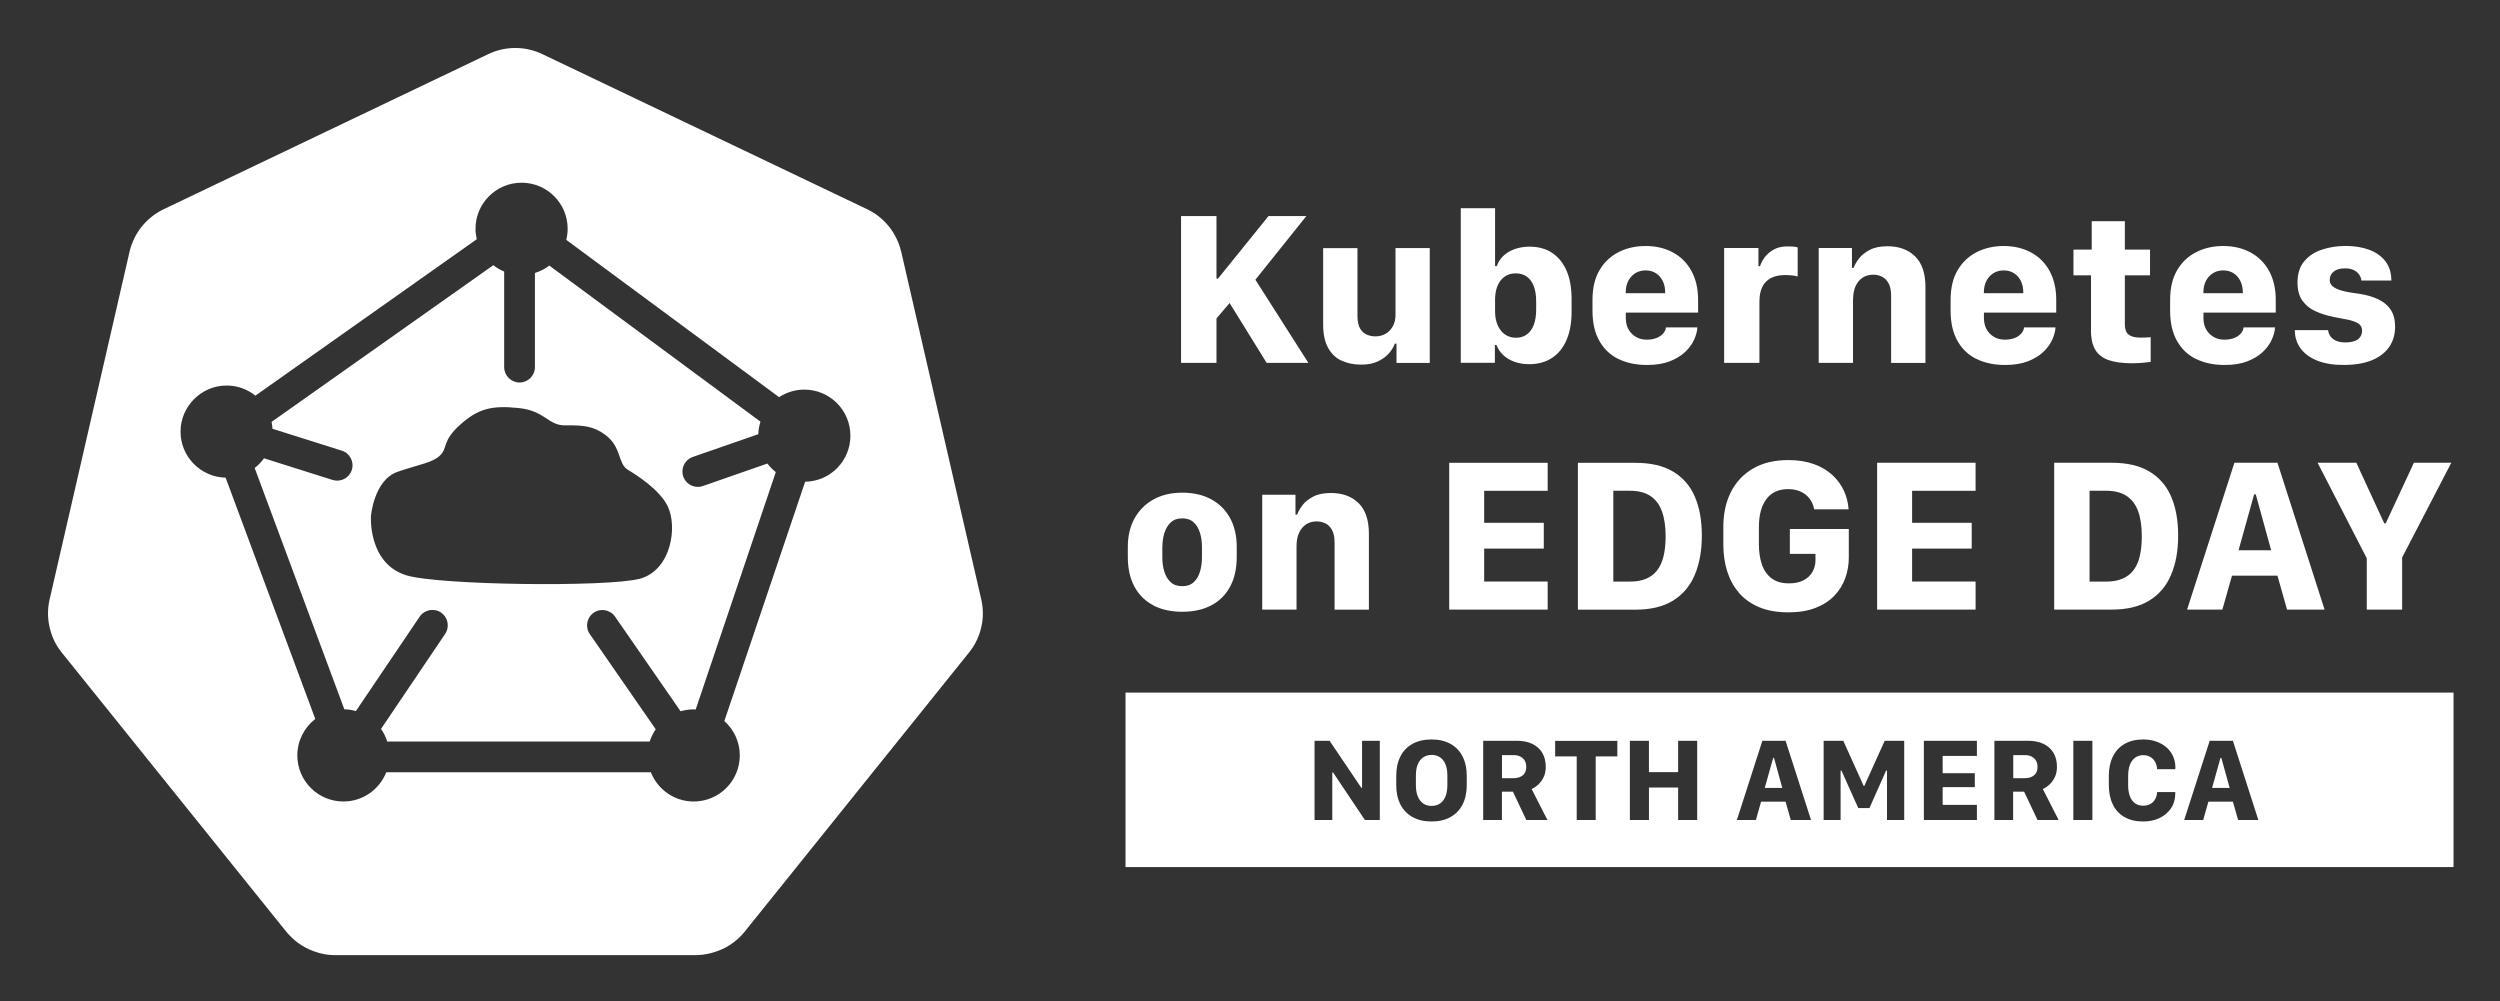 <svg xmlns="http://www.w3.org/2000/svg" role="img" viewBox="9.69 46.19 380.38 152.38"><rect x="9.69" y="46.19" width="380.38" height="152.38" fill="#333333" stroke="none"/><title>K8ED__North America_400x275 Logo White.svg</title><defs><style>.cls-1{fill:#fff}</style></defs><path d="M126.48 116.71l-9.85 3.43c-.25.09-.51.13-.77.13-.97 0-1.87-.61-2.21-1.57-.42-1.22.22-2.55 1.44-2.98l9.98-3.47c.02-.66.13-1.3.33-1.9L93.27 86.6c-.65.49-1.39.88-2.19 1.12v14.33c0 1.29-1.05 2.34-2.34 2.34s-2.34-1.05-2.34-2.34V87.5c-.6-.24-1.15-.57-1.65-.96l-33.74 23.84c.07.34.12.7.14 1.05l10.55 3.33c1.23.39 1.91 1.7 1.52 2.93-.31 1-1.24 1.63-2.23 1.63-.23 0-.47-.04-.71-.11l-10.42-3.29c-.4.56-.88 1.06-1.42 1.48l13.64 36.71c.61.01 1.2.11 1.76.27l9.7-14.36c.72-1.07 2.18-1.35 3.25-.63 1.07.72 1.35 2.18.63 3.25l-9.76 14.46c.41.58.73 1.22.95 1.92h39.93c.21-.67.53-1.3.92-1.87l-10.03-14.48c-.74-1.06-.47-2.52.59-3.25 1.06-.74 2.52-.47 3.25.59l9.97 14.4c.63-.18 1.29-.29 1.98-.29.11 0 .22.01.32.02l12.19-36.12c-.48-.38-.91-.81-1.28-1.3zm-19.47 17.54c-4.85 1.3-30.77.99-35.57-.55-5.78-1.85-5.31-8.98-5.31-8.98s.44-5.52 4.09-6.76c3.65-1.23 5.22-1.35 6.42-2.47 1.2-1.12.27-2.16 3.01-4.63 2.74-2.47 4.78-3.02 8.93-2.59s4.45 2.7 7.19 2.64c2.74-.05 4.33.15 6.08 1.49 2.43 1.85 1.83 4.32 3.35 5.25 1.52.93 4.85 3.06 6.08 5.56 1.52 3.09.57 9.75-4.28 11.05zm51.99 3.22z" class="cls-1"/><path d="M146.78 84.4c-.67-2.78-2.54-5.12-5.12-6.36L92.2 54.42c-2.6-1.24-5.61-1.24-8.21 0L34.54 78.05c-2.57 1.25-4.45 3.58-5.12 6.36l-12.2 53.07c-.3 1.34-.3 2.73 0 4.07.09.41.2.81.34 1.21.24.67.55 1.31.94 1.91.17.26.34.5.54.75l34.23 42.56c.15.19.31.35.48.53.54.57 1.14 1.07 1.81 1.5.84.53 1.75.92 2.71 1.18.78.22 1.59.33 2.41.33h54.89c.33-.01.66-.03.99-.07.47-.05.94-.14 1.4-.27.33-.09.65-.19.97-.31.25-.09.49-.19.73-.3.36-.17.7-.36 1.04-.58.86-.54 1.63-1.22 2.27-2.01l1.04-1.3 33.17-41.27c.64-.8 1.14-1.69 1.48-2.65.14-.4.26-.8.35-1.21.3-1.34.3-2.73 0-4.07L146.79 84.4zm-14.59 35.1l-12.29 36.4c1.44 1.28 2.35 3.15 2.35 5.23 0 3.87-3.14 7.01-7.01 7.01-2.97 0-5.5-1.85-6.52-4.45H68.46c-1.02 2.6-3.56 4.45-6.52 4.45-3.87 0-7.01-3.14-7.01-7.01 0-2.26 1.07-4.26 2.73-5.55l-13.64-36.71c-3.8-.09-6.86-3.19-6.86-7.01s3.14-7.01 7.01-7.01c1.66 0 3.18.58 4.38 1.54l33.68-23.8c-.12-.51-.19-1.04-.19-1.59 0-3.87 3.14-7.01 7.01-7.01s7.01 3.14 7.01 7.01c0 .58-.08 1.15-.21 1.69l32.38 23.93c1.1-.72 2.42-1.15 3.84-1.15 3.87 0 7.01 3.14 7.01 7.01s-3.08 6.95-6.9 7.01zm185.63 41.58h-1.81v3.51h1.78c.56 0 1.02-.14 1.38-.43s.53-.72.53-1.29-.18-1.03-.54-1.33c-.36-.31-.81-.46-1.34-.46zm-89.05.32c-.36-.23-.78-.35-1.25-.35s-.9.12-1.26.35c-.36.24-.64.59-.84 1.05-.2.47-.3 1.05-.3 1.75v1.45c0 .69.1 1.28.3 1.75.2.47.48.82.84 1.06.36.24.78.35 1.26.35s.89-.12 1.25-.35c.36-.23.64-.59.84-1.06.2-.47.3-1.05.3-1.75v-1.45c0-.7-.1-1.28-.3-1.75-.2-.47-.48-.82-.84-1.05zm118.77.1l-1.28 4.58h2.68l-1.27-4.58h-.13zm-68.06 0l-1.28 4.58h2.67l-1.26-4.58h-.13z" class="cls-1"/><path d="M180.94 151.57v26.55H383v-26.55H180.94zm38.7 19.38h-2.28l-4.84-7.23h-.12v7.23h-2.7V158.9h2.29l4.83 7.16h.11v-7.16h2.7v12.05zm13.22-5.3c0 1.12-.21 2.1-.63 2.93-.42.83-1.03 1.47-1.83 1.92s-1.76.68-2.9.68-2.1-.23-2.9-.68-1.42-1.09-1.84-1.92c-.42-.83-.63-1.81-.63-2.93v-1.4c0-1.14.21-2.13.63-2.96.42-.83 1.03-1.47 1.84-1.92s1.77-.67 2.9-.67 2.1.23 2.9.68 1.41 1.09 1.83 1.92.63 1.81.63 2.95v1.4zm9.06 5.3l-2.04-4.31h-1.67v4.31h-2.85V158.9h5.09c.95 0 1.76.16 2.42.49.66.33 1.16.79 1.5 1.38s.51 1.28.51 2.08c0 .62-.11 1.16-.34 1.62-.23.46-.51.84-.84 1.13-.33.29-.65.51-.97.64l2.4 4.71h-3.21zm13.84-9.67h-3.28v9.67h-2.89v-9.67h-3.28v-2.37h9.46v2.37zm12.16 9.67h-2.9v-4.93h-4.44v4.93h-2.9V158.9h2.9v4.77h4.44v-4.77h2.9v12.05zm14.24 0l-.79-2.78h-3.73l-.79 2.78h-2.89l3.88-12.05h3.53l3.87 12.05h-3.08zm17.25 0h-2.61v-7.51h-.14l-2.53 5.7h-1.7l-2.56-5.7h-.13v7.51h-2.58V158.9h2.99l3.1 6.87h.1l3.1-6.87h2.97v12.05zm11.07-9.74h-5.21v2.62h4.89v2.12h-4.89v2.7h5.21v2.3h-8.07V158.9h8.07v2.3zm9.22 9.74l-2.04-4.31h-1.67v4.31h-2.85V158.9h5.09c.95 0 1.76.16 2.42.49.66.33 1.16.79 1.5 1.38s.51 1.28.51 2.08c0 .62-.11 1.16-.34 1.62-.23.46-.51.84-.84 1.13-.33.29-.65.51-.97.64l2.4 4.71h-3.21zm8.35 0h-2.9V158.9h2.9v12.05zm12.61-7.88v.16h-2.76c-.02-.41-.12-.78-.3-1.1-.17-.32-.41-.58-.72-.76-.31-.19-.67-.28-1.09-.28-.48 0-.89.13-1.24.38-.34.25-.6.61-.79 1.08-.18.47-.27 1.05-.27 1.73v1.35c0 .68.09 1.25.27 1.72s.44.83.79 1.07c.34.24.76.36 1.24.36.42 0 .79-.09 1.1-.27.31-.18.55-.42.72-.74.17-.31.27-.67.29-1.07h2.76v.34c-.02.82-.24 1.55-.67 2.17s-1 1.1-1.73 1.45-1.56.52-2.49.52c-1.12 0-2.08-.23-2.85-.68-.78-.45-1.37-1.09-1.77-1.92s-.6-1.81-.6-2.96v-1.34c0-1.15.2-2.14.61-2.97.41-.83 1-1.48 1.78-1.93.78-.45 1.73-.68 2.85-.68.7 0 1.34.1 1.93.3.59.2 1.1.48 1.54.85.44.37.78.81 1.03 1.33s.38 1.09.39 1.73v.17zm9.56 7.88l-.79-2.78h-3.73l-.79 2.78h-2.89l3.88-12.05h3.53l3.87 12.05h-3.08z" class="cls-1"/><path d="M240.03 161.08h-1.81v3.51H240c.56 0 1.02-.14 1.38-.43s.53-.72.53-1.29-.18-1.03-.54-1.33c-.36-.31-.81-.46-1.34-.46zm-45.25-66.44l2-2.34 5.63 9.1h6.35l-8.06-12.65 7.76-9.69h-5.76l-7.69 9.52h-.23v-9.52h-5.39v22.34h5.39v-6.76zm18.98 6.38c.87.43 1.88.65 3.04.65 1.03 0 1.89-.17 2.59-.52.7-.34 1.26-.76 1.67-1.25.41-.49.7-.97.85-1.42h.26v2.93h5.06V83.93h-5.21V94.1c0 .69-.14 1.28-.43 1.77-.28.49-.65.87-1.11 1.12-.46.26-.96.38-1.51.38-.44 0-.87-.08-1.29-.25-.42-.17-.77-.48-1.04-.93-.27-.45-.41-1.1-.41-1.94V83.94h-5.22V95.6c0 1.4.24 2.55.72 3.45.48.9 1.15 1.57 2.02 2zm23.37-2.34h.25c.23.6.58 1.12 1.06 1.56.47.44 1.05.77 1.72 1.01s1.41.35 2.22.35c1.34 0 2.49-.32 3.45-.95.96-.63 1.7-1.54 2.21-2.73s.77-2.62.77-4.29v-1.95c0-1.68-.25-3.11-.76-4.29-.51-1.18-1.24-2.08-2.19-2.72s-2.1-.95-3.45-.95c-.61 0-1.19.07-1.73.21-.54.14-1.03.34-1.47.6-.44.26-.8.57-1.1.93-.3.37-.53.77-.68 1.22h-.26v-8.81h-5.22v23.52h5.19v-2.72zm.03-6.79c0-.86.13-1.6.38-2.21.26-.61.62-1.08 1.1-1.41.47-.33 1.03-.49 1.68-.49s1.21.17 1.68.5c.46.33.82.82 1.06 1.45.24.63.36 1.4.36 2.31v1.29c0 .88-.12 1.64-.36 2.28-.24.63-.59 1.12-1.05 1.46s-1.01.51-1.65.51-1.2-.17-1.68-.5c-.47-.33-.85-.8-1.11-1.4-.27-.6-.4-1.3-.4-2.09V91.9zm18.77 8.91c1.25.62 2.7.92 4.35.92 1.34 0 2.49-.18 3.45-.55.95-.37 1.74-.84 2.35-1.42.61-.58 1.07-1.21 1.37-1.87.3-.67.47-1.29.5-1.88h-4.78c-.04.36-.2.68-.46.97-.26.28-.6.51-1.02.66-.42.16-.89.24-1.42.24-.93 0-1.69-.3-2.3-.91-.61-.61-.91-1.41-.91-2.41v-.8h11v-1.93c0-1.7-.34-3.17-1.01-4.4s-1.61-2.17-2.82-2.82c-1.2-.65-2.59-.98-4.17-.98-1.48 0-2.84.3-4.06.91-1.22.61-2.2 1.52-2.92 2.73-.73 1.22-1.09 2.74-1.09 4.56v1.67c0 1.81.35 3.33 1.04 4.56s1.66 2.15 2.91 2.77zm1.12-10.05v-.06c0-.67.13-1.25.38-1.75.26-.5.61-.89 1.06-1.18.45-.28.98-.43 1.58-.43s1.12.14 1.57.43c.45.28.79.68 1.04 1.18.25.5.37 1.09.37 1.75v.11h-6.01v-.06zm20.35 1.17c0-.77.14-1.45.41-2.04.27-.58.7-1.04 1.28-1.36.58-.32 1.31-.48 2.21-.48.39 0 .76.02 1.11.06.35.04.62.09.8.16v-4.44c-.17-.05-.39-.09-.64-.11-.25-.02-.56-.03-.93-.03-.84 0-1.55.17-2.13.51-.58.34-1.03.74-1.36 1.2-.33.46-.55.9-.66 1.3h-.25v-2.77h-5.22v17.48h5.37v-9.48zm14.24-.18c0-.79.13-1.46.38-2.02.26-.56.62-.99 1.08-1.29.46-.3 1-.45 1.6-.45.47 0 .91.1 1.33.3.41.2.75.54 1.01 1.01s.39 1.12.39 1.95v10.17h5.22V89.85c0-2.07-.52-3.62-1.57-4.65-1.05-1.03-2.45-1.54-4.21-1.54-1.09 0-1.99.18-2.69.55-.7.37-1.25.8-1.64 1.31-.39.51-.66.98-.81 1.43h-.26v-3.03h-5.06v17.48h5.22v-9.66zm18.78 9.06c1.25.62 2.7.92 4.35.92 1.34 0 2.49-.18 3.45-.55.95-.37 1.74-.84 2.35-1.42.61-.58 1.07-1.21 1.37-1.87.3-.67.47-1.29.5-1.88h-4.78c-.04.36-.2.68-.46.97-.26.28-.6.51-1.02.66-.42.16-.89.24-1.42.24-.93 0-1.69-.3-2.3-.91-.61-.61-.91-1.41-.91-2.41v-.8h11v-1.93c0-1.7-.34-3.17-1.01-4.4s-1.61-2.17-2.82-2.82c-1.2-.65-2.59-.98-4.17-.98-1.48 0-2.84.3-4.06.91-1.22.61-2.2 1.52-2.92 2.73-.73 1.22-1.09 2.74-1.09 4.56v1.67c0 1.81.35 3.33 1.04 4.56s1.66 2.15 2.91 2.77zm1.12-10.05v-.06c0-.67.13-1.25.38-1.75.26-.5.61-.89 1.06-1.18.45-.28.98-.43 1.58-.43s1.12.14 1.57.43c.45.28.79.68 1.04 1.18.25.5.37 1.09.37 1.75v.11h-6.01v-.06zm16.29 5.67c0 1.21.21 2.19.63 2.93.42.74 1.09 1.28 2.01 1.61.92.33 2.13.5 3.61.5.61 0 1.19-.03 1.73-.08s.91-.1 1.11-.13V97.5c-.15.01-.37.02-.66.04-.29.02-.59.02-.91.02-.8 0-1.39-.15-1.78-.45-.39-.3-.58-.84-.58-1.61v-7.42h3.83v-3.91h-3.83v-4.32h-5.04v4.32h-2.78v3.91h2.67v8.33zm15.99 4.38c1.25.62 2.7.92 4.35.92 1.34 0 2.49-.18 3.45-.55.95-.37 1.74-.84 2.35-1.42.61-.58 1.07-1.21 1.37-1.87.3-.67.47-1.29.5-1.88h-4.78c-.04.36-.2.68-.46.97-.26.28-.6.51-1.02.66-.42.16-.89.24-1.42.24-.93 0-1.69-.3-2.3-.91-.61-.61-.91-1.41-.91-2.41v-.8h11v-1.93c0-1.7-.34-3.17-1.01-4.4-.68-1.23-1.62-2.17-2.82-2.82-1.2-.65-2.59-.98-4.17-.98-1.48 0-2.84.3-4.06.91-1.22.61-2.2 1.52-2.92 2.73-.73 1.22-1.09 2.74-1.09 4.56v1.67c0 1.81.35 3.33 1.04 4.56s1.66 2.15 2.91 2.77zm1.12-10.05v-.06c0-.67.13-1.25.38-1.75.26-.5.61-.89 1.06-1.18.45-.28.98-.43 1.58-.43s1.12.14 1.57.43c.45.28.79.68 1.04 1.18.25.5.37 1.09.37 1.75v.11h-6.01v-.06zm23.06 7.3c-.37.16-.86.24-1.46.24-.53 0-.99-.08-1.37-.24-.38-.16-.67-.38-.88-.66-.21-.28-.33-.61-.38-.97h-5.06c0 1.04.29 1.95.86 2.75.57.8 1.41 1.42 2.51 1.87 1.1.45 2.46.68 4.06.68s3.09-.23 4.25-.7c1.16-.47 2.05-1.14 2.66-2.01.61-.87.92-1.92.92-3.13 0-1.04-.22-1.89-.66-2.55-.44-.67-1.06-1.19-1.86-1.58-.8-.39-1.73-.67-2.8-.84-.46-.07-.95-.14-1.49-.22-.53-.08-1.04-.2-1.51-.34-.47-.15-.86-.34-1.17-.59-.31-.25-.46-.57-.46-.97 0-.52.2-.95.61-1.28.4-.33.98-.49 1.74-.49.53 0 .98.09 1.33.27.35.18.62.41.81.69.19.28.3.58.34.89h4.55c0-1.16-.3-2.13-.89-2.91-.6-.78-1.42-1.37-2.46-1.76-1.05-.39-2.24-.59-3.58-.59s-2.51.19-3.63.56c-1.12.37-2.02.96-2.7 1.78-.68.81-1.02 1.89-1.02 3.23 0 1.13.25 2.05.74 2.75.5.7 1.16 1.24 2.01 1.62.84.38 1.77.67 2.78.87.73.14 1.42.28 2.08.4.65.13 1.19.31 1.6.56.41.25.62.62.62 1.12 0 .33-.09.63-.26.91s-.45.5-.82.65zM185.16 138.3c1.24.65 2.72.97 4.42.97s3.16-.32 4.4-.97c1.24-.65 2.2-1.6 2.87-2.85.68-1.25 1.01-2.76 1.01-4.54v-1.54c0-1.66-.34-3.11-1.01-4.35-.68-1.24-1.63-2.19-2.87-2.86-1.24-.67-2.7-1.01-4.4-1.01s-3.16.35-4.4 1.04c-1.24.69-2.2 1.66-2.88 2.9-.68 1.24-1.01 2.68-1.01 4.31v1.52c0 1.78.34 3.29 1.01 4.53.67 1.24 1.63 2.19 2.87 2.84zm1.39-8.91c0-.75.1-1.46.31-2.12s.53-1.2.97-1.6c.44-.41 1.02-.61 1.74-.61s1.3.2 1.74.61c.44.4.76.94.96 1.6.2.66.3 1.37.3 2.14v1.62c0 .74-.1 1.44-.29 2.1-.19.66-.5 1.2-.94 1.62-.44.42-1.03.63-1.77.63s-1.33-.21-1.78-.63c-.44-.42-.76-.96-.96-1.63-.2-.67-.29-1.36-.29-2.1v-1.62zm21.32-6.33c-.39.51-.66.98-.81 1.43h-.26v-3.03h-5.06v17.48h5.22v-9.66c0-.79.13-1.46.38-2.02.26-.56.62-.99 1.08-1.29.46-.3 1-.45 1.6-.45.47 0 .91.1 1.33.3.41.2.75.54 1.01 1.01s.39 1.12.39 1.95v10.17h5.22v-11.56c0-2.07-.52-3.62-1.57-4.65-1.05-1.03-2.45-1.54-4.21-1.54-1.09 0-1.99.18-2.69.55-.7.37-1.25.8-1.64 1.31zm37.3 11.61h-9.66v-5.01h9.07v-3.93h-9.07v-4.86h9.66v-4.27h-14.98v22.34h14.98v-4.27zm19.05 2.92c1.49-.91 2.6-2.2 3.32-3.9s1.09-3.69 1.09-6.01-.36-4.28-1.07-5.93c-.71-1.65-1.82-2.92-3.31-3.81-1.49-.89-3.4-1.33-5.72-1.33h-8.76v22.34h8.76c2.3 0 4.2-.45 5.69-1.36zm-9.06-2.91v-13.82h2.52c1.27 0 2.3.26 3.1.78.8.52 1.39 1.3 1.77 2.33.38 1.04.57 2.32.57 3.85 0 1.15-.11 2.15-.32 3.01-.21.86-.54 1.58-.97 2.14-.44.57-1 .99-1.69 1.28s-1.51.43-2.46.43h-2.52zm19.1 1.7c.81.93 1.83 1.66 3.08 2.19 1.24.52 2.72.79 4.44.79 1.6 0 2.99-.23 4.15-.68 1.16-.45 2.12-1.07 2.86-1.85.75-.78 1.3-1.67 1.66-2.67.36-1 .54-2.04.54-3.13v-4.35h-8.97v3.78h3.9v.98c0 .62-.15 1.2-.44 1.73-.29.53-.74.97-1.34 1.29-.6.33-1.35.49-2.26.49-1.1 0-1.99-.26-2.66-.78-.67-.52-1.16-1.22-1.46-2.12-.3-.89-.45-1.9-.45-3.03v-2.62c0-1.84.38-3.27 1.15-4.28.76-1.01 1.86-1.51 3.29-1.51.57 0 1.08.08 1.53.23.45.15.85.37 1.19.65.34.28.61.61.82.98.21.37.35.78.43 1.21h5.24c-.07-.98-.3-1.92-.71-2.82-.41-.89-1-1.69-1.76-2.4-.76-.7-1.7-1.26-2.82-1.66-1.11-.4-2.4-.61-3.86-.61-2.13 0-3.93.43-5.4 1.29-1.47.86-2.59 2.05-3.36 3.58-.76 1.52-1.15 3.28-1.15 5.28v2.68c0 1.46.19 2.82.58 4.07.39 1.25.98 2.34 1.79 3.27zm36.02-15.51v-4.27H295.3v22.34h14.98v-4.27h-9.66v-5.01h9.07v-3.93h-9.07v-4.86h9.66zM331 116.6h-8.76v22.34H331c2.3 0 4.2-.45 5.69-1.36 1.49-.91 2.6-2.2 3.32-3.9.73-1.69 1.09-3.69 1.09-6.01s-.36-4.28-1.07-5.93-1.82-2.92-3.31-3.81c-1.49-.89-3.4-1.33-5.72-1.33zm4.26 14.23c-.21.86-.54 1.58-.97 2.14-.44.57-1 .99-1.69 1.28s-1.51.43-2.46.43h-2.52v-13.82h2.52c1.27 0 2.3.26 3.1.78.8.52 1.39 1.3 1.77 2.33.38 1.04.56 2.32.56 3.85 0 1.15-.11 2.15-.32 3.01zm7.2 8.11h5.37l1.46-5.16h6.92l1.46 5.16h5.71l-7.17-22.34h-6.55l-7.2 22.34zm10.2-17.53h.25l2.34 8.5h-4.96l2.37-8.5zm19.8 4.41l-4.25-9.22h-5.89l7.48 14.54v7.8h5.38v-7.93l7.48-14.41h-5.69l-4.29 9.22h-.22z" class="cls-1"/></svg>